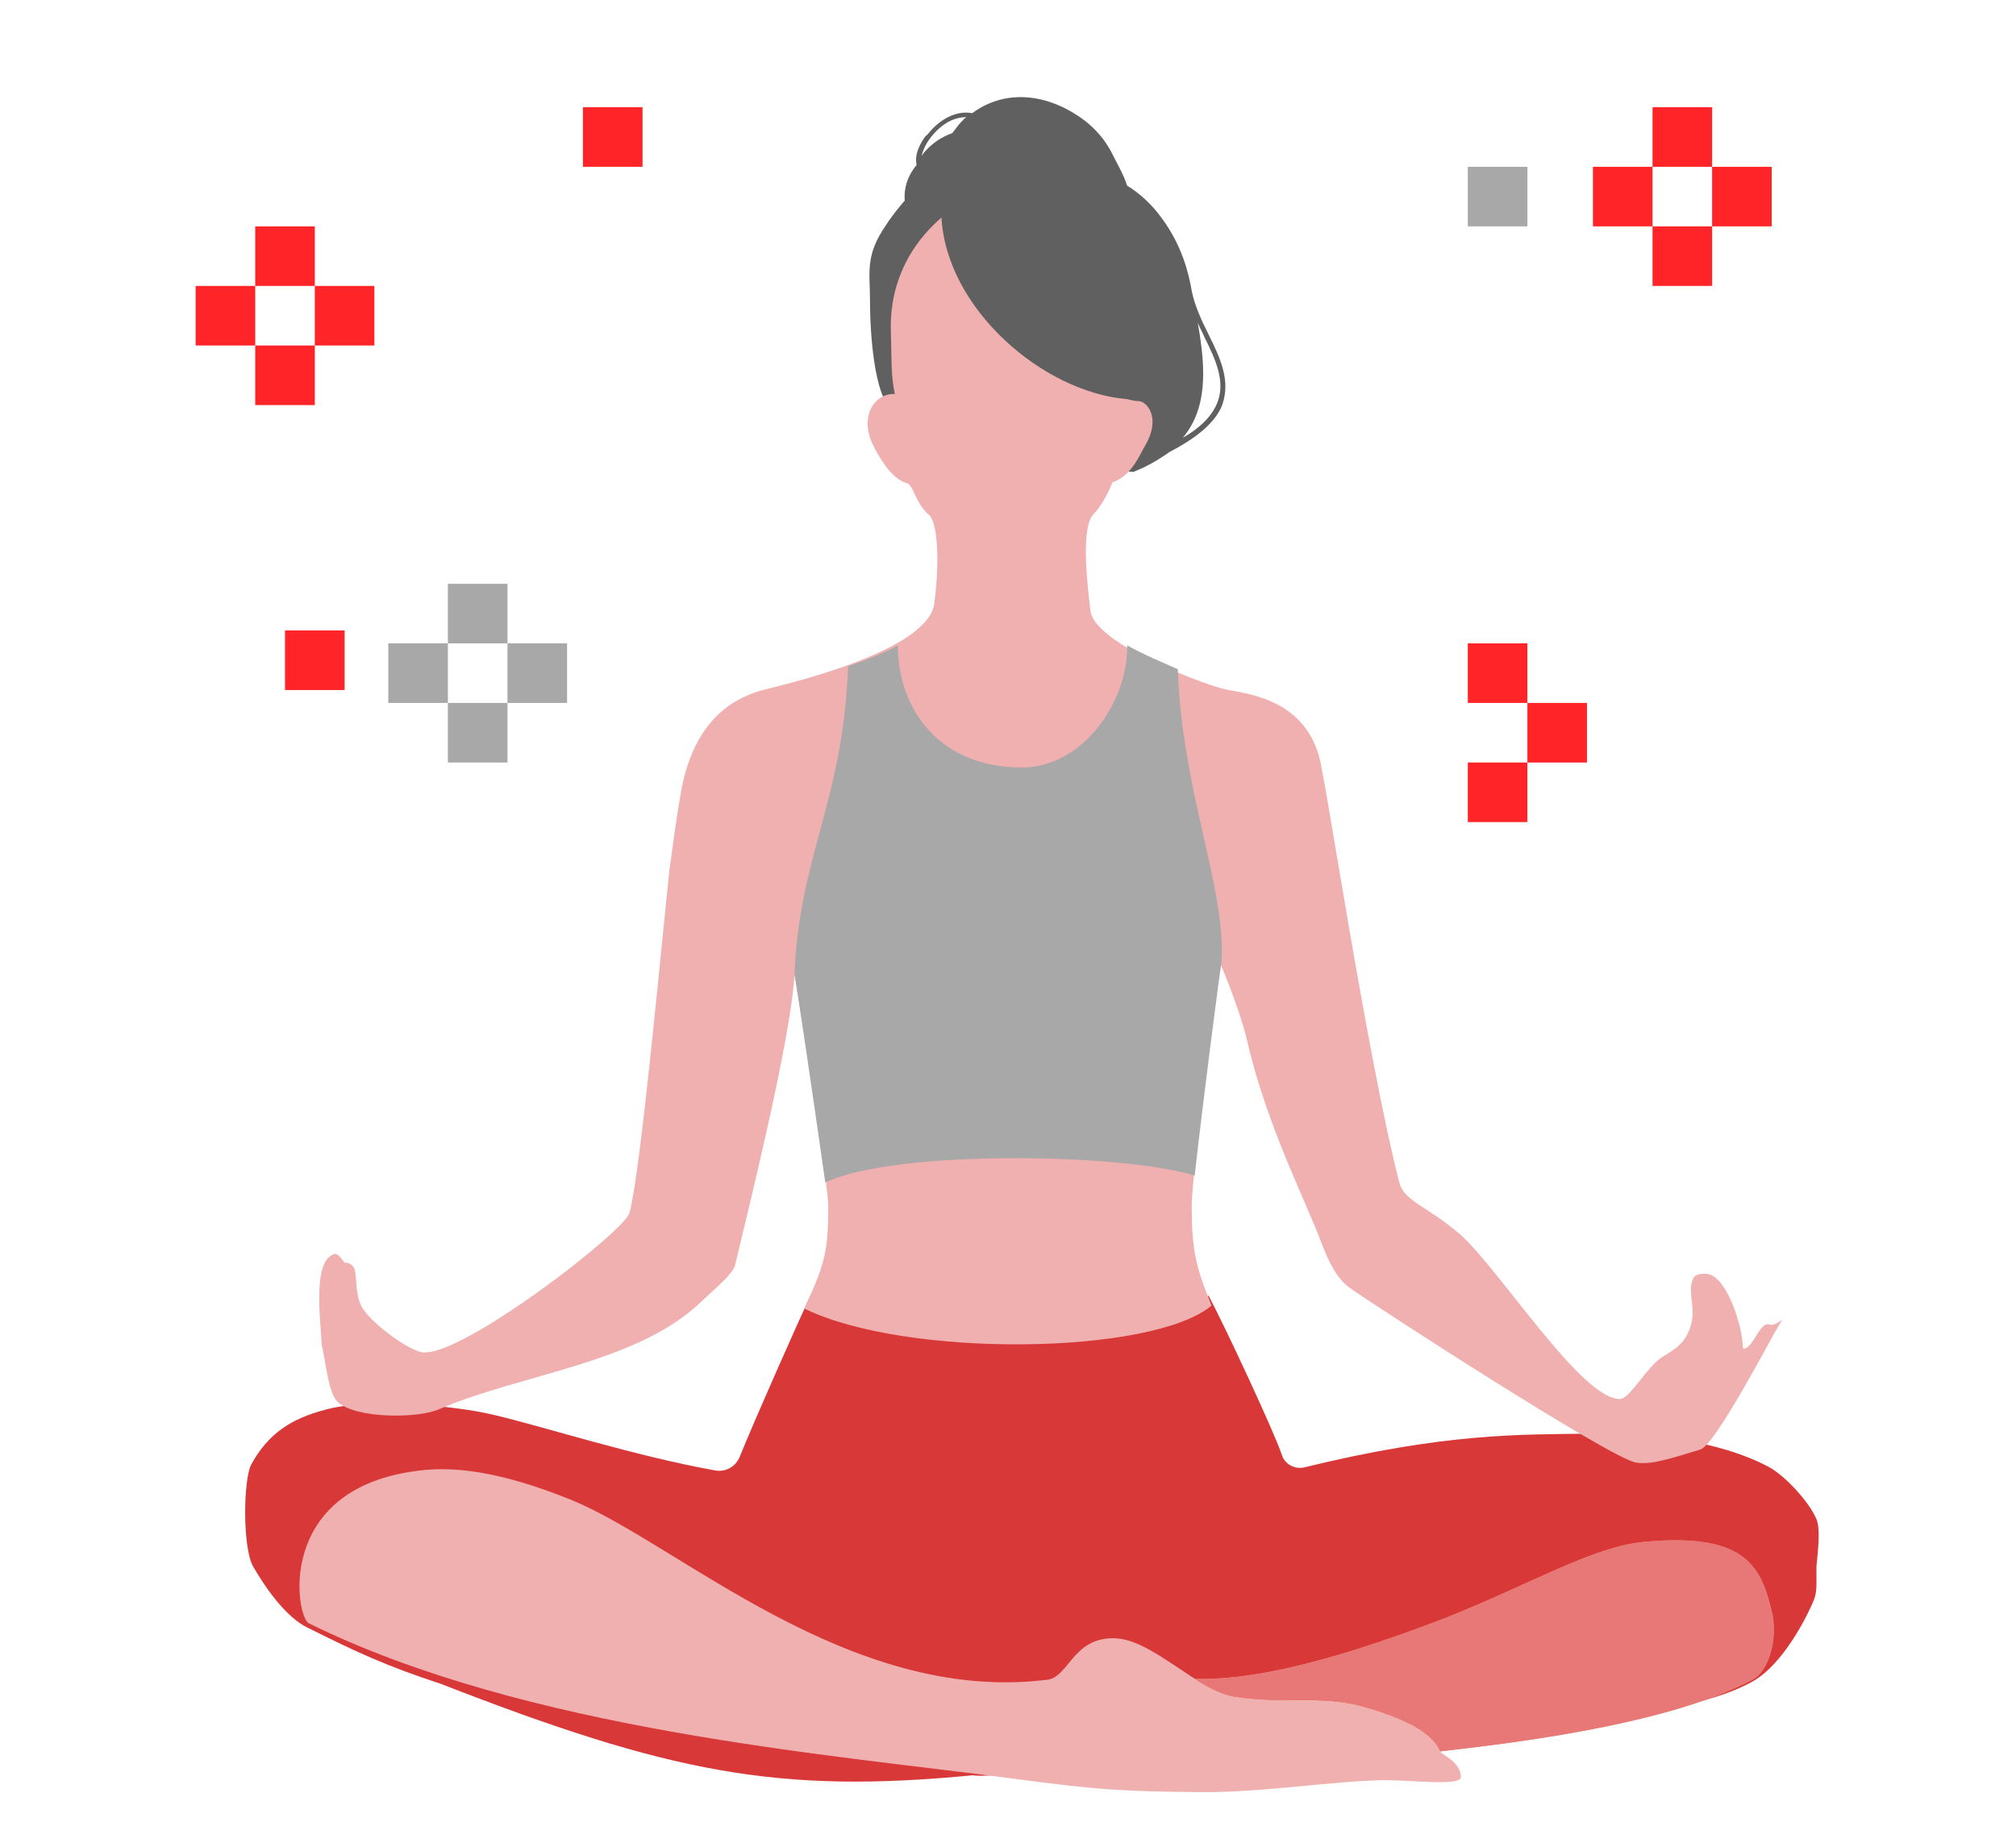 <?xml version="1.0" encoding="utf-8"?>
<!-- Generator: Adobe Illustrator 24.2.3, SVG Export Plug-In . SVG Version: 6.00 Build 0)  -->
<svg version="1.1" id="Layer_1" xmlns="http://www.w3.org/2000/svg" xmlns:xlink="http://www.w3.org/1999/xlink" x="0px" y="0px"
	 viewBox="0 0 203 186" style="enable-background:new 0 0 203 186;" xml:space="preserve">
<style type="text/css">
	.st0{fill:#FF2428;}
	.st1{fill:#A8A8A8;}
	.st2{fill-rule:evenodd;clip-rule:evenodd;fill:#606060;}
	.st3{fill:#D83838;}
	.st4{fill:#F0B0B0;}
	.st5{fill:#EFA272;}
	.st6{fill:#E87878;}
</style>
<rect x="25.7" y="22.8" class="st0" width="6" height="6"/>
<rect x="25.7" y="34.8" class="st0" width="6" height="6"/>
<rect x="19.7" y="28.8" class="st0" width="6" height="6"/>
<rect x="31.7" y="28.8" class="st0" width="6" height="6"/>
<rect x="45.1" y="58.8" class="st1" width="6" height="6"/>
<rect x="45.1" y="70.8" class="st1" width="6" height="6"/>
<rect x="39.1" y="64.8" class="st1" width="6" height="6"/>
<rect x="51.1" y="64.8" class="st1" width="6" height="6"/>
<rect x="166.4" y="10.8" class="st0" width="6" height="6"/>
<rect x="166.4" y="22.8" class="st0" width="6" height="6"/>
<rect x="160.4" y="16.8" class="st0" width="6" height="6"/>
<rect x="172.4" y="16.8" class="st0" width="6" height="6"/>
<rect x="147.8" y="64.8" class="st0" width="6" height="6"/>
<rect x="147.8" y="16.8" class="st1" width="6" height="6"/>
<rect x="58.7" y="10.8" class="st0" width="6" height="6"/>
<rect x="28.7" y="63.5" class="st0" width="6" height="6"/>
<rect x="147.8" y="76.8" class="st0" width="6" height="6"/>
<rect x="153.8" y="70.8" class="st0" width="6" height="6"/>
<g>
	<path class="st2" d="M121.7,33.7c-0.7-1.4-1.4-2.9-1.7-4.4c0,0,0,0,0,0c-0.3-1.8-1-4.6-3-7.3c-1-1.4-2.2-2.5-3.5-3.3
		c-0.4-1.2-1-2.2-1.5-3.2c-0.9-1.8-2.2-3-3.4-3.8c-3.6-2.4-7.6-2.6-10.7-0.3c-1.6-0.3-3.2,0.6-4.3,1.9c-0.1,0.1-0.2,0.3-0.4,0.4
		c-0.8,1.1-1.1,2.1-0.9,2.9c-0.9,1.1-1.3,2.3-1.2,3.6c-0.5,0.6-1.2,1.4-1.9,2.5c-2.1,3-1.6,4.8-1.6,7.3c0,6.4,1.1,11.2,2.4,11
		c-0.4,1.1,24.1,7,24.2,6.5c1.5-0.6,2.6-1.3,3.6-2c2.9-1.5,4.7-3.1,5.3-4.8C123.9,38.3,122.9,36.1,121.7,33.7z M93.6,14
		c1.2-1.6,2.5-2.2,3.7-2.2c-0.3,0.2-0.5,0.5-0.8,0.8c-0.2,0.3-0.4,0.5-0.6,0.8c-1.1,0.4-2,1-2.8,1.9c-0.1,0.1-0.2,0.3-0.3,0.4
		C92.9,15.3,93.1,14.7,93.6,14z M122.6,40.5c-0.5,1.3-1.6,2.5-3.5,3.6c2.4-2.9,2.4-6.7,1.5-11.6c0.2,0.5,0.5,1,0.7,1.5
		C122.4,36.2,123.4,38.4,122.6,40.5z"/>
	<g>
	</g>
	<g>
		<g>
			<path class="st3" d="M182.9,153c-0.7-1.7-3.1-4.3-4.7-5.2c-5.2-2.8-12.4-3.5-18.3-3.4c-6.8,0.1-14.3-0.1-28.6,3.4
				c-0.9,0.2-1.9-0.3-2.2-1.2c-0.8-2.4-5.8-13.1-7.4-16.1c-8,4.9-23,6.9-40.1,0c-1.3,2.8-5.7,12.7-7.1,16.2c-0.4,1-1.4,1.6-2.5,1.4
				c-8.3-1.5-17.2-4.4-22.3-5.6c-4.2-1-12.8-1.7-17-0.5c-3.4,0.9-5.7,2.4-7.4,5.5c-0.8,1.5-0.9,8.4,0.2,10.3
				c0.2,0.3,2.6,4.7,5.4,6.1c5,2.5,8,3.9,13.5,5.7c23.1,9,34,11.1,53.6,9.2c2.1,0.7,47.1-5.3,46.8-5.7c5-0.6,22.6,1.2,31.6-3.7
				c2.6-1.4,4.9-5.2,6.1-7.9c0.5-1.1,0.4-1.6,0.4-3.7C183.1,155.9,183.3,153.9,182.9,153z"/>
		</g>
	</g>
	<g>
		<g>
			<path class="st4" d="M34,141.2c1.8,1.7,8.2,1.7,10.3,0.7c8.2-3.5,19.7-4.6,26.1-10.6c1.9-1.8,3.2-2.8,3.6-3.8
				c1.2-5.1,5.6-22.6,6-29.3c0.1,0.4,3.4,21,3.4,23.2c0,4.6-0.3,5.8-2.4,10.4c10.2,5,35,4.7,41-0.3c-1.6-3.9-2-5.6-2-10.1
				c0-3.2,2.9-24.1,2.9-24.3c0,0,1.8,4.2,2.6,7.4c1.8,7.9,5,14.4,7.1,19.5c0.8,2,1.6,4.5,3.3,5.7c1.9,1.4,26.1,17.1,28.8,17.6
				c1.6,0.3,3.8-0.5,6.5-1.3c1.5-0.4,7-11,7.8-12.3c1-1.6,0,0-0.9-0.3c-0.9-0.3-1.7,2.7-2.6,2.4c0-2.2-1.7-7.6-3.8-7.5
				c-0.5,0-1.1,0-1.3,0.7c-0.5,1.5,0.6,3-0.4,5.2c-0.6,1.3-1.4,1.7-2.8,2.6c-1.4,1-3.1,4-4,4.1c-3.8,0.3-12.3-13.2-16.2-16.6
				c-3.4-2.9-5.6-3.3-6.1-5.2c-3.3-12.9-7.5-41.3-8.1-43c-1.5-5.1-6-6.1-9.1-6.6c-1.5-0.2-13.5-4.5-13.9-8c-0.3-2.5-1-8.3,0.3-9.7
				c0.7-0.7,1.5-2.1,1.9-3.2c2-0.7,2.8-2.9,3.3-3.7c1.6-2.7,0.3-4.4-0.6-4.5c-0.4,0-0.8-0.1-1.2-0.2c-8.5-0.7-18.2-9.1-18.7-18.3
				c-0.2,0.3-5.2,3.9-5.1,11.2c0.1,3.5,0,4.5,0.4,6.6c-1.7-0.2-3.9,2-2,5.5c0.7,1.3,1.8,3.1,3.3,3.5c0.6,0.3,0.9,2.2,2.2,3.2
				c1,1.2,0.9,5.7,0.5,8.7c-0.3,5-15.4,8.4-16.9,8.8c-2.9,0.7-7.2,2.7-8.6,10.2c-0.5,2.8-0.9,5.9-1.2,8.1c-0.8,7.5-2.9,30.4-4,34.4
				c0,0,0,0,0,0c-0.2,1.7-17,14.7-20.9,14.1c-1.3-0.2-4.7-2.6-5.9-4.3c-0.9-1.3-0.6-3-0.9-4.1c-0.2-0.5-0.8-0.7-1-0.6
				c-0.2-0.3-0.7-1-1-0.9c-2.3,0.6-1.4,6.8-1.3,9.2C32.8,137,33,140.2,34,141.2z"/>
		</g>
	</g>
	<g>
		<g>
			<path class="st1" d="M118.6,67.4c-1.8-0.8-3.3-1.4-5.1-2.4c0.1,5.6-4.4,12.3-10.6,12.3c-8.5,0-12.5-6.1-12.5-12.3
				c-1.4,0.8-3.2,1.5-5,2.1c-0.5,13.6-4.9,19-5.4,31c0.1,0.3,2.2,14.6,3.1,21c6.9-3.3,29.6-3,37.2-0.7c0.8-7.2,2.6-21.2,2.7-21.4
				C123.5,89.5,119,79.7,118.6,67.4z"/>
		</g>
	</g>
	<g>
		<g>
			<path class="st4" d="M138,172.1c-4.6-1.5-8-0.4-13.6-1.2c-3.9-0.6-8.4-5.9-12.3-5.9c-4.2,0-4.5,4.1-6.8,4.2
				c-19.9,2.4-37-13.7-47.7-18.1c-7.4-3-12.2-3.5-16-2.9c-13.9,2-11.8,14.7-10.5,15.3c21.9,10.8,52.5,13.2,70.6,15.6
				c9.6,1.3,11.8,1.3,18.8,1.4c6.5,0.1,14.2-1.2,19.1-1.2c2.6,0,7.5,0.6,7.5-0.3c0-1.5-1.8-2.2-2.1-2.6
				C144,173.9,139.3,172.5,138,172.1z"/>
		</g>
	</g>
	<path class="st5" d="M178.5,162.7c-1.1-4.7-2.4-8.4-13-7.4c-5.1,0.5-11.3,4.2-19.8,7.6c-13.7,5.3-20.8,6.3-25.4,6.2
		c1.4,0.9,2.8,1.6,4.1,1.8c5.6,0.8,9-0.3,13.6,1.2c1.3,0.4,6,1.8,7,4.3c5-0.6,22.6-2.4,31.6-7.3C177.8,168.4,179,165.8,178.5,162.7z
		"/>
	<path class="st6" d="M178.5,162.7c-1.1-4.7-2.4-8.4-13-7.4c-5.1,0.5-11.3,4.2-19.8,7.6c-13.7,5.3-20.8,6.3-25.4,6.2
		c1.4,0.9,2.8,1.6,4.1,1.8c5.6,0.8,9-0.3,13.6,1.2c1.3,0.4,6,1.8,7,4.3c5-0.6,22.6-2.4,31.6-7.3C177.8,168.4,179,165.8,178.5,162.7z
		"/>
</g>
</svg>
